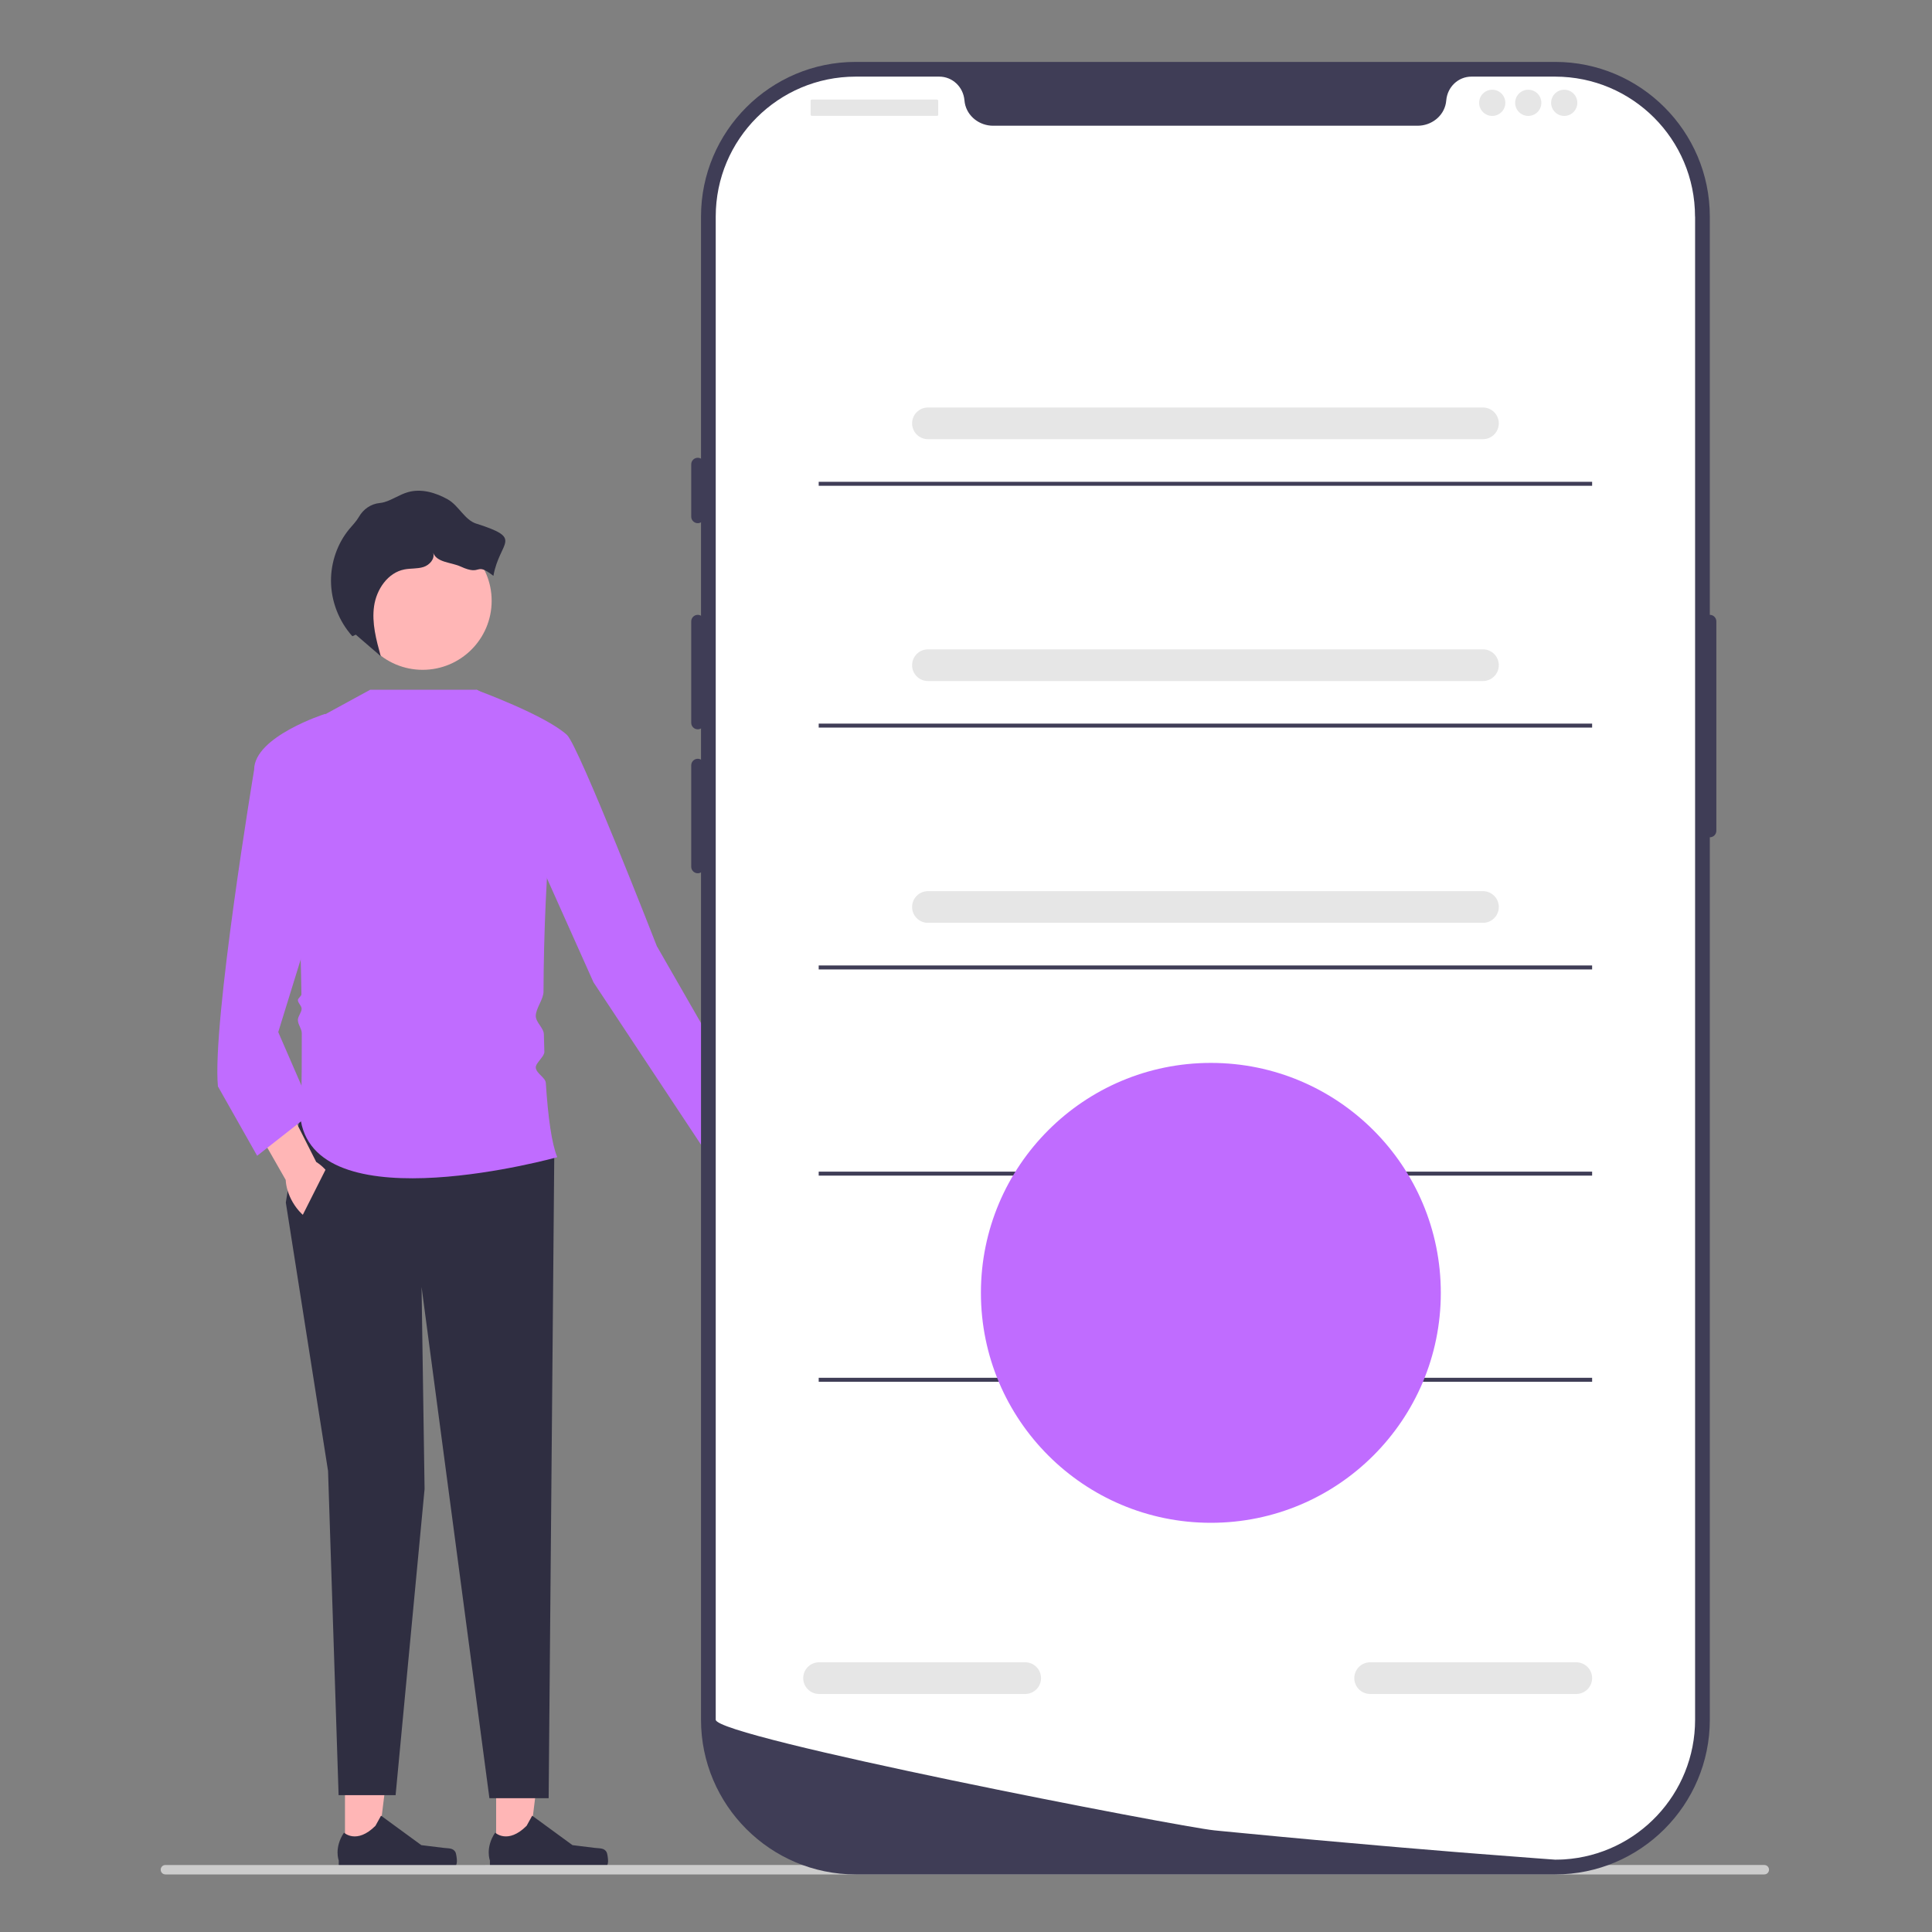 <?xml version="1.0" encoding="UTF-8"?>
<svg id="Layer_1" data-name="Layer 1" xmlns="http://www.w3.org/2000/svg" width="500" height="500" viewBox="0 0 500 500">
  <rect x="0" y="0" width="500" height="500" fill="#808080" stroke="none"/>
  <defs>
    <style>
      .cls-1 {
        fill: #ccc;
      }

      .cls-1, .cls-2, .cls-3, .cls-4, .cls-5, .cls-6, .cls-7 {
        stroke-width: 0px;
      }

      .cls-2 {
        fill: #3f3d56;
      }

      .cls-3 {
        fill: #2f2e41;
      }

      .cls-4 {
        fill: #e6e6e6;
      }

      .cls-5 {
        fill: #ffb6b6;
      }

      .cls-6 {
        fill: #c06cff;
      }

      .cls-7 {
        fill: #fff;
      }
    </style>
  </defs>
  <g>
    <path class="cls-5" d="M201.18,303.31c2.37,4.58,1.92,9.51-.99,11.02-2.91,1.51-7.19-.99-9.56-5.57-1.04-2-1.53-4.08-1.52-5.9l-9.78-19.53,9.26-4.39,8.66,19.72c1.49,1.04,2.9,2.65,3.93,4.65h0Z"/>
    <g>
      <polygon class="cls-5" points="128.4 479.5 136.74 479.5 140.71 447.34 128.4 447.34 128.4 479.5"/>
      <path class="cls-3" d="M156.97,479.31h0c.26.44.4,1.85.4,2.36h0c0,1.56-1.27,2.83-2.83,2.83h-25.82c-1.07,0-1.93-.86-1.93-1.93v-1.08s-1.28-3.23,1.35-7.21c0,0,3.27,3.12,8.15-1.77l1.44-2.61,10.43,7.62,5.78.71c1.26.16,2.39-.02,3.04,1.07Z"/>
    </g>
    <g>
      <polygon class="cls-5" points="89.28 479.5 97.62 479.5 101.59 447.34 89.28 447.34 89.28 479.5"/>
      <path class="cls-3" d="M117.85,479.31h0c.26.44.4,1.85.4,2.36h0c0,1.56-1.27,2.83-2.83,2.83h-25.82c-1.07,0-1.93-.86-1.93-1.93v-1.08s-1.28-3.23,1.35-7.21c0,0,3.27,3.12,8.15-1.77l1.44-2.61,10.43,7.62,5.78.71c1.26.16,2.39-.02,3.04,1.07Z"/>
    </g>
    <polygon class="cls-3" points="77.48 289.74 73.97 311.21 84.9 380.68 87.63 464.59 102.38 464.59 109.88 385.36 109.1 333.07 126.66 465.37 141.99 465.37 143.44 299.5 77.48 289.74"/>
    <path class="cls-6" d="M95.83,178.51h27.62l23.9,14.05c-3.72-.95-6.59,33.56-6.69,64.05,0,2.03-2.01,4.36-2,6.33.02,1.7,2.05,3.07,2.09,4.72.03,1.55.07,3.07.13,4.55.04,1.24-2.27,2.87-2.22,4.06.07,1.52,2.51,2.57,2.6,4,.56,8.79,1.52,15.75,2.96,19.21,0,0-61.66,17.17-66.35-9.37,0,0,.27-9.54.23-22.71,0-1.17-1-2.23-1.01-3.45,0-.91.98-1.97.97-2.9,0-.77-.96-1.45-.97-2.23,0-.47.93-1.03.92-1.5-.37-25.05-2.06-56.62-7.95-64.77,0,0,25.76-14.05,25.76-14.05Z"/>
    <path class="cls-6" d="M123.15,178.51s17.9,6.5,23.58,11.69c3.02,2.75,23.26,54.66,23.26,54.66l28.11,48.96-14.61,5.55-29.89-45.14-13.27-29.66-17.17-46.05h0Z"/>
    <path class="cls-5" d="M86.02,305.16c2.61,4.44,2.43,9.39-.39,11.05-2.83,1.66-7.24-.59-9.85-5.04-1.14-1.95-1.75-3.99-1.84-5.81l-10.83-18.97,9.01-4.89,9.72,19.22c1.55.96,3.04,2.49,4.18,4.43h0Z"/>
    <path class="cls-6" d="M91.92,202.71l-7.81-17.95s-18.34,5.85-18.34,14.44c0,0-10.93,65.57-9.37,81.96l10.15,17.95,14.44-11.32-8.98-20.68,19.9-64.4h0Z"/>
    <polygon class="cls-3" points="75.87 319.35 85.08 301.06 95.83 315.89 86.15 325.26 75.87 319.35"/>
    <circle class="cls-5" cx="109.38" cy="155.49" r="17.86"/>
    <path class="cls-3" d="M123.31,135.54c-3.1-.99-4.57-4.69-7.41-6.29-3.14-1.77-6.9-2.88-10.36-1.87-2.12.61-3.98,1.97-6.1,2.58-.37.11-.76.18-1.16.22-2.29.22-4.25,1.59-5.39,3.58l-.03.05c-.67,1.15-1.62,2.1-2.47,3.12-3.09,3.74-4.76,8.61-4.73,13.46.04,5.22,2.04,10.39,5.53,14.27l.89-.41c2.15,1.86,4.31,3.72,6.46,5.58-1.17-4.23-2.35-8.6-1.73-12.95.62-4.34,3.54-8.68,7.85-9.51,1.63-.32,3.35-.13,4.93-.63,1.58-.5,3.04-2.13,2.5-3.7.98,2.59,4.63,2.44,7.15,3.59,5.63,2.59,3.57-1.41,8.45,2.4,1.65-9.14,7.97-9.55-4.36-13.5h0Z"/>
  </g>
  <path class="cls-1" d="M41.59,483.88c0,.68.54,1.22,1.22,1.22h413.79c.68,0,1.22-.54,1.22-1.22s-.54-1.22-1.22-1.22H42.81c-.68,0-1.22.54-1.22,1.22Z"/>
  <path class="cls-2" d="M402.47,485.1h-181.02c-22.07,0-40.03-17.96-40.03-40.03V56.05c0-22.07,17.96-40.03,40.03-40.03h181.02c22.07,0,40.03,17.96,40.03,40.03v389.02c0,22.07-17.96,40.03-40.03,40.03h0Z"/>
  <path class="cls-2" d="M442.5,159.12c-.93,0-1.69.76-1.69,1.69v54.19c0,.93.76,1.69,1.69,1.69s1.69-.76,1.69-1.69v-54.19c0-.93-.76-1.69-1.69-1.69Z"/>
  <path class="cls-7" d="M438.69,56.05v389.01c0,19.21-14.95,34.93-33.86,36.15h0c-.28.02-.56.03-.85.04-.5.03-1,.03-1.51.03,0,0-1.86-.14-5.27-.39-3.44-.25-8.44-.64-14.68-1.13-1.87-.14-3.84-.3-5.93-.47-4.15-.34-8.7-.71-13.59-1.13-1.95-.16-3.96-.34-6.02-.52-10.52-.91-22.29-1.96-34.72-3.17-2.1-.19-4.22-.4-6.35-.61-.56-.06-1.13-.11-1.69-.17-8.86-.87-128.99-24.09-128.99-28.63V56.05c0-20.01,16.21-36.22,36.22-36.22h21.62c3.45,0,6.23,2.69,6.53,6.14.03.23.05.46.09.69.63,3.46,3.8,5.88,7.32,5.88h109.87c3.52,0,6.7-2.41,7.32-5.88.04-.23.07-.46.09-.69.3-3.45,3.07-6.14,6.53-6.14h21.63c20.01,0,36.22,16.21,36.22,36.22Z"/>
  <path class="cls-2" d="M180.58,118.47c-.93,0-1.69.76-1.69,1.69v13.55c0,.93.76,1.69,1.69,1.69s1.69-.76,1.69-1.69v-13.55c0-.93-.76-1.69-1.69-1.69Z"/>
  <path class="cls-2" d="M180.58,159.12c-.93,0-1.69.76-1.69,1.69v26.25c0,.93.76,1.69,1.69,1.69s1.69-.76,1.69-1.69v-26.25c0-.93-.76-1.69-1.69-1.69Z"/>
  <path class="cls-2" d="M180.58,196.37c-.93,0-1.69.76-1.69,1.69v26.25c0,.93.76,1.69,1.69,1.69s1.69-.76,1.69-1.69v-26.25c0-.93-.76-1.69-1.69-1.69Z"/>
  <rect class="cls-4" x="209.79" y="25.76" width="33.02" height="4.23" rx=".32" ry=".32"/>
  <circle class="cls-4" cx="386.19" cy="26.61" r="3.39"/>
  <circle class="cls-4" cx="395.51" cy="26.61" r="3.39"/>
  <circle class="cls-4" cx="404.82" cy="26.61" r="3.39"/>
  <path class="cls-4" d="M383.79,113.66h-143.64c-2.26,0-4.1-1.84-4.1-4.1s1.84-4.1,4.1-4.1h143.64c2.26,0,4.1,1.84,4.1,4.1s-1.84,4.1-4.1,4.1h0Z"/>
  <path class="cls-4" d="M407.94,438.4h-53.35c-2.26,0-4.1-1.84-4.1-4.1s1.84-4.1,4.1-4.1h53.35c2.26,0,4.1,1.84,4.1,4.1s-1.84,4.1-4.1,4.1Z"/>
  <path class="cls-4" d="M265.32,438.4h-53.35c-2.26,0-4.1-1.84-4.1-4.1s1.84-4.1,4.1-4.1h53.35c2.26,0,4.1,1.84,4.1,4.1s-1.84,4.1-4.1,4.1Z"/>
  <rect class="cls-2" x="211.88" y="124.69" width="200.16" height="1.03"/>
  <path class="cls-4" d="M383.79,176.25h-143.64c-2.26,0-4.1-1.84-4.1-4.1s1.84-4.1,4.1-4.1h143.64c2.26,0,4.1,1.84,4.1,4.1s-1.84,4.1-4.1,4.1h0Z"/>
  <rect class="cls-2" x="211.88" y="187.27" width="200.16" height="1.03"/>
  <path class="cls-4" d="M383.79,238.83h-143.64c-2.26,0-4.1-1.84-4.1-4.1s1.84-4.1,4.1-4.1h143.64c2.26,0,4.1,1.84,4.1,4.1s-1.84,4.1-4.1,4.1h0Z"/>
  <rect class="cls-2" x="211.88" y="249.86" width="200.16" height="1.03"/>
  <rect class="cls-2" x="211.88" y="303.22" width="200.16" height="1.03"/>
  <rect class="cls-2" x="211.88" y="356.57" width="200.16" height="1.03"/>
  <circle class="cls-6" cx="313.37" cy="334.59" r="59.51"/>
</svg>